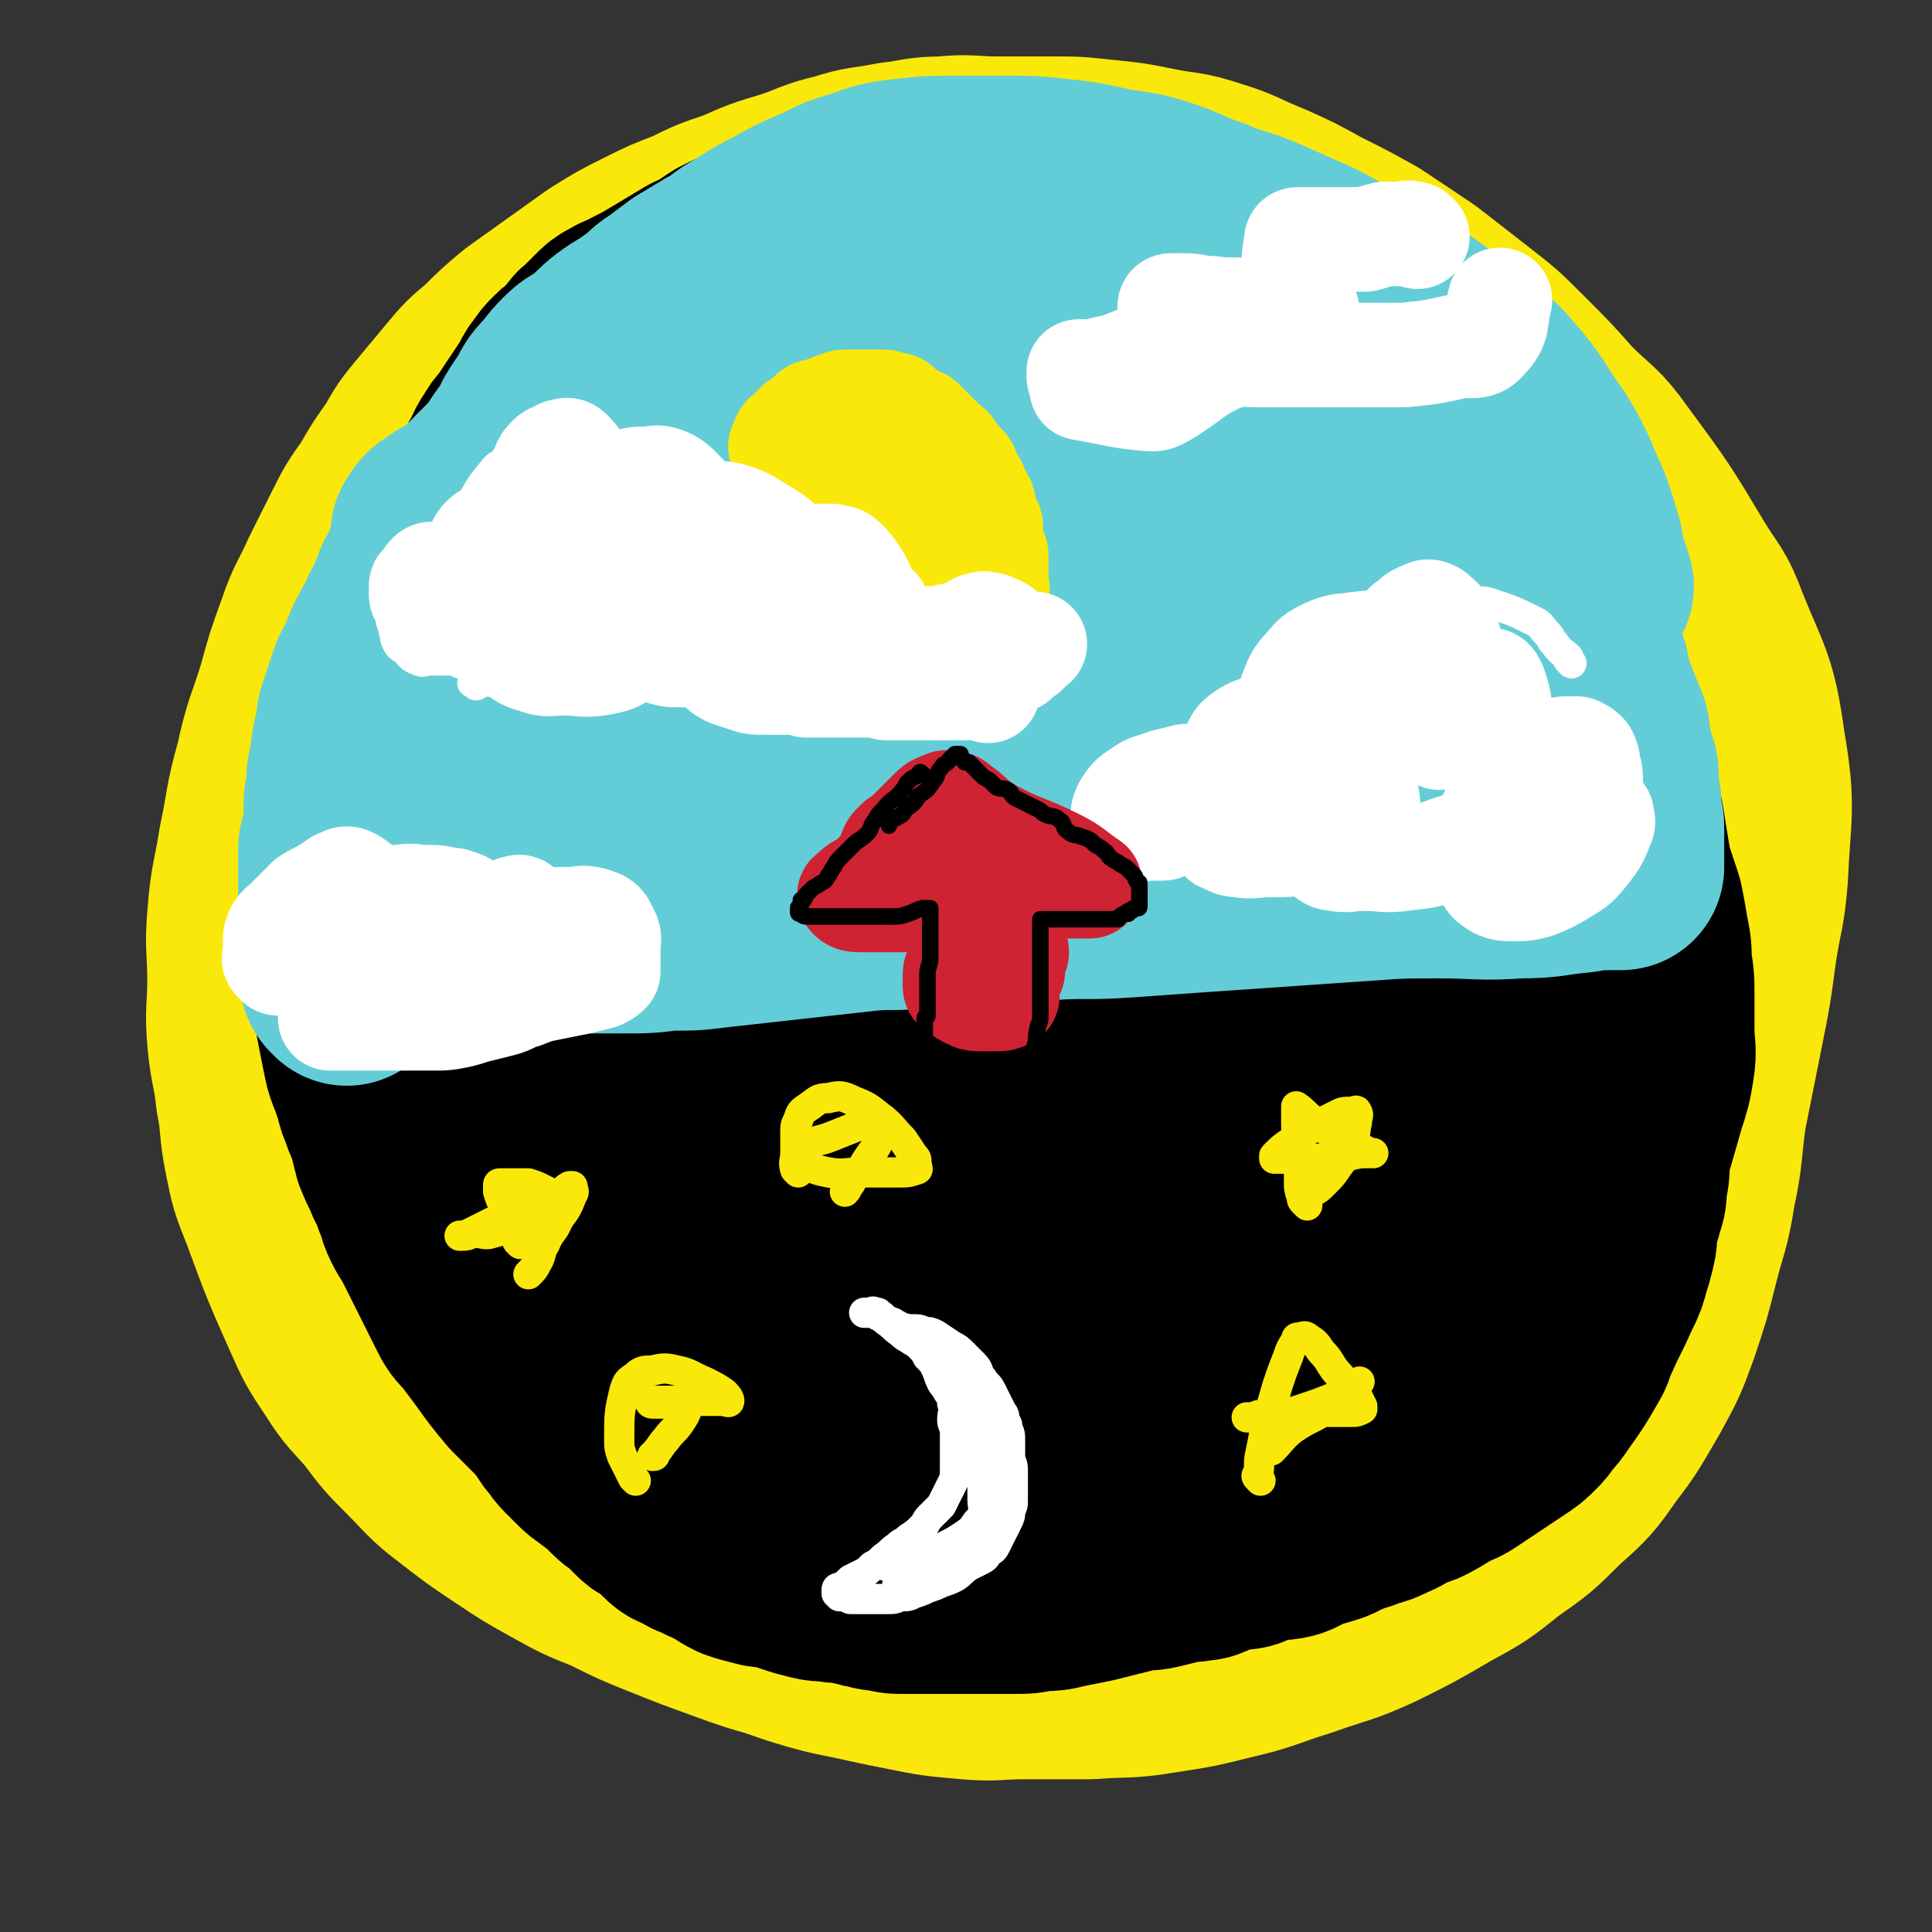 <svg viewBox='0 0 702 702' version='1.1' xmlns='http://www.w3.org/2000/svg' xmlns:xlink='http://www.w3.org/1999/xlink'><rect x="0" y="0" width="702" height="702" fill="#333333" stroke="none"/><g fill='none' stroke='#FAE80B' stroke-width='75' stroke-linecap='round' stroke-linejoin='round'><path d='M334,129c-1,-1 -1,-1 -1,-1 -1,-1 -1,0 -1,0 -11,0 -12,0 -23,0 -4,0 -4,0 -8,1 -4,1 -4,1 -8,2 -5,1 -5,1 -9,3 -4,2 -4,3 -8,5 -4,3 -4,3 -8,5 -5,3 -5,3 -10,6 -5,4 -5,5 -10,9 -5,5 -6,4 -11,9 -6,5 -6,5 -12,10 -7,6 -7,6 -13,12 -6,6 -6,7 -12,13 -6,7 -6,6 -12,13 -6,6 -6,6 -11,13 -5,7 -5,7 -9,14 -5,8 -5,8 -9,16 -4,7 -3,8 -7,15 -4,8 -5,8 -8,16 -3,7 -2,8 -4,15 -2,8 -3,8 -5,16 -2,8 -2,8 -3,17 -2,9 -2,9 -3,19 -1,10 0,10 0,20 0,9 0,9 0,17 0,9 0,9 0,18 0,9 0,9 1,17 1,9 1,9 3,17 2,9 2,9 4,17 3,9 2,9 6,17 4,8 4,8 9,16 5,8 4,8 10,15 6,7 6,8 13,14 7,7 8,6 15,12 8,6 7,7 15,13 8,6 9,5 17,11 8,5 8,6 16,11 9,5 9,5 18,9 9,5 9,5 18,9 8,4 8,4 17,7 10,3 10,3 20,5 9,2 9,2 19,4 10,2 10,2 21,3 10,1 11,0 21,0 12,0 12,0 24,0 13,-1 13,0 25,-2 13,-2 13,-2 25,-5 13,-3 13,-4 26,-8 14,-5 14,-4 27,-10 12,-6 12,-6 24,-13 11,-6 11,-6 21,-14 10,-7 10,-7 19,-16 9,-8 9,-8 16,-18 7,-9 7,-10 13,-20 6,-11 6,-11 10,-22 4,-12 4,-12 7,-24 3,-12 4,-12 6,-25 3,-14 2,-14 4,-28 3,-15 3,-15 6,-30 3,-15 3,-15 5,-30 2,-13 3,-13 4,-26 1,-23 3,-24 -1,-47 -3,-22 -5,-22 -13,-42 -4,-11 -5,-10 -11,-20 -12,-20 -12,-20 -26,-39 -7,-10 -8,-9 -17,-18 -8,-9 -8,-9 -17,-18 -8,-8 -8,-8 -17,-15 -9,-7 -9,-7 -18,-14 -9,-6 -9,-6 -18,-12 -9,-5 -9,-5 -19,-10 -9,-5 -9,-5 -18,-9 -10,-4 -10,-5 -20,-8 -9,-3 -9,-2 -19,-4 -10,-2 -10,-2 -20,-3 -9,-1 -9,-1 -19,-1 -9,0 -9,0 -19,0 -9,0 -10,-1 -19,0 -9,0 -9,1 -18,2 -10,2 -10,1 -19,4 -9,2 -9,3 -18,6 -10,3 -10,3 -19,7 -9,3 -9,3 -17,7 -8,3 -8,3 -16,7 -8,4 -8,4 -16,9 -7,5 -7,5 -14,10 -7,5 -7,5 -14,10 -6,5 -6,5 -12,11 -6,5 -6,5 -11,11 -5,6 -5,6 -10,12 -5,6 -5,6 -9,13 -5,7 -5,7 -9,14 -5,7 -5,7 -9,15 -4,8 -4,8 -8,16 -4,9 -5,9 -8,18 -4,11 -4,11 -7,22 -4,13 -5,13 -8,27 -4,14 -3,14 -6,28 -2,13 -3,13 -4,26 -1,11 0,12 0,23 0,11 -1,11 0,22 1,10 2,10 3,20 2,10 1,11 3,21 2,10 2,10 6,20 7,19 7,19 15,37 4,9 4,9 10,18 5,8 6,8 12,15 6,8 6,8 13,15 7,7 7,8 15,14 9,7 9,7 18,13 9,6 9,6 18,11 9,5 9,5 19,9 10,5 10,5 20,9 10,4 10,4 21,8 11,4 11,4 22,7 12,3 12,4 24,6 12,2 12,2 24,3 12,1 12,1 24,2 13,1 13,1 26,1 12,0 12,0 23,-1 12,-2 12,-2 23,-5 12,-4 13,-3 24,-9 24,-12 24,-12 47,-26 11,-7 11,-6 20,-15 17,-18 18,-18 32,-39 7,-11 7,-11 11,-24 8,-27 8,-28 12,-56 2,-17 1,-17 1,-34 0,-18 0,-18 0,-36 0,-16 1,-16 1,-32 0,-14 1,-15 0,-29 -1,-14 -1,-14 -4,-28 -3,-13 -3,-13 -7,-26 -4,-14 -3,-14 -9,-27 -7,-15 -7,-15 -16,-29 -9,-16 -9,-16 -20,-31 -11,-14 -11,-15 -24,-27 -13,-12 -13,-12 -28,-21 -15,-9 -15,-9 -31,-16 -16,-6 -16,-6 -33,-10 -18,-4 -18,-4 -36,-6 -17,-2 -18,-2 -35,-1 -18,1 -18,0 -35,4 -18,4 -19,5 -35,13 -18,9 -18,10 -33,22 -16,13 -16,13 -29,28 -13,16 -13,16 -24,34 -11,19 -11,19 -20,39 -9,20 -9,21 -15,42 -6,22 -6,22 -8,44 -2,23 -2,24 0,47 3,24 2,25 10,47 7,21 8,21 21,39 13,17 14,17 30,31 15,13 16,13 33,22 18,10 19,9 38,16 18,7 18,6 37,12 18,6 18,7 37,11 18,4 18,4 36,6 16,1 17,2 33,0 16,-2 17,-1 32,-7 17,-6 17,-7 32,-17 17,-12 17,-12 31,-28 14,-16 14,-17 24,-36 11,-21 12,-21 19,-44 7,-21 7,-22 10,-44 3,-20 3,-20 3,-40 0,-18 0,-18 -4,-35 -5,-17 -5,-18 -14,-33 -11,-18 -12,-17 -27,-32 -16,-16 -15,-17 -34,-30 -38,-25 -37,-31 -80,-46 -35,-12 -38,-9 -75,-9 -17,0 -18,2 -33,10 -18,9 -19,10 -33,24 -17,18 -18,18 -30,40 -13,24 -13,25 -21,51 -8,28 -8,29 -11,58 -3,29 -4,30 -2,59 1,26 1,27 8,52 6,21 6,22 18,40 10,14 11,16 27,24 16,8 18,7 36,7 21,-1 22,-1 41,-9 23,-10 23,-11 43,-27 22,-18 22,-19 40,-41 18,-23 19,-24 32,-50 13,-26 14,-27 21,-55 7,-28 8,-29 7,-57 0,-24 0,-25 -9,-47 -8,-19 -10,-20 -25,-34 -13,-12 -15,-13 -32,-18 -17,-5 -18,-5 -36,-3 -18,2 -20,1 -35,10 -19,11 -19,12 -33,29 -17,22 -17,23 -29,48 -13,28 -14,29 -21,59 -7,29 -6,30 -6,59 0,23 -1,25 6,46 6,17 7,20 21,31 14,11 17,11 35,14 21,3 23,4 43,-3 24,-8 25,-11 45,-27 22,-18 22,-18 39,-41 17,-23 18,-24 29,-50 11,-26 11,-27 15,-54 4,-26 4,-27 0,-52 -4,-21 -3,-25 -16,-41 -11,-14 -14,-16 -31,-19 -20,-4 -23,-3 -42,5 -25,10 -26,13 -45,32 -22,22 -22,23 -37,50 -14,26 -15,27 -22,55 -6,25 -5,26 -3,52 2,22 0,25 10,44 10,20 12,22 30,34 18,12 21,17 42,14 44,-6 50,-8 88,-33 22,-14 20,-21 32,-45 12,-25 12,-26 16,-53 4,-26 5,-28 -1,-54 -5,-22 -6,-27 -22,-42 -15,-14 -20,-15 -41,-15 -26,0 -29,3 -53,16 -27,15 -28,17 -48,41 -19,23 -20,24 -31,52 -11,26 -10,27 -13,55 -3,26 -3,27 1,52 4,21 4,23 15,41 9,14 10,16 25,23 14,7 17,7 33,4 18,-4 22,-3 34,-18 33,-41 39,-43 55,-94 16,-53 10,-57 9,-113 -1,-19 1,-26 -13,-37 -21,-17 -30,-19 -57,-18 -19,1 -21,7 -35,21 -18,19 -18,21 -29,45 -12,25 -13,25 -17,52 -4,24 -5,26 0,50 4,21 4,23 17,40 12,15 15,17 33,24 18,7 20,6 39,3 21,-3 22,-5 40,-16 18,-11 21,-11 32,-29 18,-29 16,-33 25,-66 2,-7 3,-15 -2,-15 -13,-1 -19,3 -34,12 -17,10 -15,13 -31,25 -32,25 -31,28 -65,49 -16,10 -19,11 -35,13 -3,1 -4,-4 -3,-7 11,-24 11,-26 27,-48 22,-30 22,-32 49,-57 9,-9 19,-17 24,-10 10,16 7,29 5,57 -2,23 1,28 -14,44 -36,38 -49,48 -89,65 -9,4 -13,-11 -10,-23 16,-70 11,-115 47,-141 21,-16 71,21 67,58 -9,85 -50,178 -92,186 -34,7 -72,-85 -60,-156 12,-70 50,-112 108,-125 43,-9 84,31 93,81 11,59 -11,84 -54,137 -28,34 -44,27 -88,38 -10,3 -19,-1 -20,-11 -7,-52 -8,-60 3,-114 5,-28 12,-27 29,-51 17,-23 14,-38 39,-43 47,-9 91,-15 105,15 16,36 -14,64 -45,117 -27,47 -30,50 -71,83 -23,19 -55,42 -58,20 -9,-78 8,-114 34,-219 5,-20 13,-17 29,-31 12,-10 28,-31 28,-17 -1,125 -6,153 -30,294 -2,12 -26,21 -22,11 46,-121 56,-174 121,-272 12,-17 39,19 33,42 -17,66 -39,68 -78,136 '/></g>
<g fill='none' stroke='#000000' stroke-width='75' stroke-linecap='round' stroke-linejoin='round'><path d='M305,84c-1,-1 -1,-1 -1,-1 -1,-1 -1,0 -2,0 0,0 0,0 -1,0 0,0 0,0 -1,0 -1,0 -1,0 -2,0 -1,0 0,1 -1,1 -1,0 -1,0 -3,0 -1,0 -1,0 -2,0 -2,0 -1,1 -3,1 -1,1 -1,1 -3,1 -1,1 -1,1 -3,1 -2,1 -3,0 -5,1 -3,1 -2,2 -5,3 -2,1 -3,0 -5,1 -2,1 -2,1 -4,2 -3,2 -3,2 -6,4 -3,2 -3,1 -6,3 -5,3 -5,3 -10,6 -5,3 -5,3 -11,6 -3,2 -3,1 -6,3 -2,1 -2,1 -4,3 -2,2 -2,2 -4,4 -1,2 -2,1 -3,3 -2,2 -1,2 -3,4 -2,2 -3,2 -5,4 -2,2 -2,2 -4,5 -2,2 -1,3 -3,5 -2,3 -2,3 -4,6 -2,3 -2,3 -4,6 -2,4 -3,3 -5,7 -3,4 -2,5 -5,9 -2,4 -3,4 -5,8 -2,4 -2,4 -4,8 -2,4 -3,4 -5,8 -1,3 -1,3 -2,6 -1,3 -1,3 -3,6 -1,3 -1,3 -3,5 -2,3 -2,3 -4,6 -1,2 -1,3 -2,5 -1,3 -1,3 -3,6 -1,3 -2,3 -3,6 -1,2 -1,3 -2,5 -1,3 -2,2 -3,5 -1,3 -1,3 -2,6 -1,3 -1,2 -2,5 -1,3 0,3 -1,6 0,3 0,3 -1,6 -1,4 -1,3 -2,7 0,3 0,4 0,7 -1,4 -1,3 -2,7 -1,3 0,4 -1,7 0,3 -1,3 -1,6 0,3 0,4 0,7 0,9 -1,8 -1,17 0,4 0,5 0,9 0,4 0,4 0,8 0,5 0,5 0,9 0,6 0,6 1,11 0,5 0,5 1,10 1,5 1,5 2,10 1,5 2,5 3,9 2,5 1,5 3,9 1,4 2,4 3,8 1,4 1,4 2,8 2,5 2,4 4,9 2,3 2,3 3,7 2,4 1,4 3,8 2,4 2,3 4,7 2,4 2,4 4,8 2,4 2,4 4,8 2,4 2,4 4,8 2,4 2,4 5,7 3,4 3,4 6,8 5,7 5,7 10,13 3,3 3,3 6,6 5,5 5,5 9,11 2,2 2,3 4,5 2,2 2,2 4,4 2,2 2,2 5,4 2,2 2,1 4,3 2,2 2,2 4,4 2,2 3,2 5,4 2,2 2,2 4,4 2,2 3,1 5,3 2,2 2,2 4,4 2,2 2,2 5,3 3,2 3,2 6,3 3,2 3,1 6,3 4,2 3,2 7,4 3,1 3,1 7,2 3,1 4,0 7,1 3,1 3,1 6,2 3,1 3,1 7,2 4,1 4,0 8,1 4,0 4,0 7,1 3,0 2,1 5,1 3,1 3,1 6,1 3,1 3,1 6,1 3,0 3,0 6,0 4,0 4,0 7,0 4,0 4,0 8,0 5,0 5,0 9,0 5,0 5,0 10,0 5,0 5,0 9,-1 5,0 5,0 9,-1 5,-1 5,-1 10,-2 4,-1 4,-1 8,-2 4,-1 4,-1 8,-2 4,-1 4,0 8,-1 4,-1 4,-1 8,-2 3,-1 4,0 7,-1 2,0 2,0 4,-1 3,-1 2,-1 5,-2 2,-1 3,0 5,-1 3,0 3,0 5,-1 3,-1 3,-1 6,-2 4,-1 4,0 8,-1 3,-1 3,-2 6,-3 3,-1 4,-1 7,-2 4,-1 3,-2 7,-3 4,-2 4,-1 8,-3 4,-1 4,-1 8,-3 3,-1 3,-2 6,-3 3,-2 4,-1 7,-3 4,-2 3,-2 7,-4 3,-2 3,-1 6,-3 3,-2 3,-2 6,-4 3,-2 3,-2 6,-4 3,-2 3,-2 6,-4 3,-2 3,-2 5,-4 2,-2 2,-2 4,-5 2,-2 2,-2 4,-5 5,-7 5,-7 9,-14 2,-3 1,-4 3,-7 4,-9 4,-8 8,-17 2,-4 2,-4 3,-8 1,-3 1,-3 2,-7 1,-4 0,-4 1,-8 1,-4 1,-3 2,-7 1,-3 1,-3 1,-7 1,-4 1,-4 1,-8 0,-4 0,-4 0,-8 0,-4 0,-4 0,-8 0,-4 1,-3 1,-7 1,-3 1,-3 1,-7 0,-3 0,-3 0,-7 0,-4 0,-4 0,-8 0,-4 0,-4 0,-8 0,-3 0,-3 0,-7 0,-3 0,-3 0,-6 0,-3 0,-3 0,-7 0,-4 0,-4 0,-8 0,-4 -1,-4 -1,-8 -1,-5 0,-5 -1,-10 0,-4 -1,-4 -1,-8 -1,-5 0,-5 -1,-10 -1,-6 -1,-5 -2,-11 -1,-5 0,-5 -1,-10 -1,-6 -1,-6 -2,-11 -1,-5 -1,-5 -3,-10 -1,-5 -2,-5 -3,-10 -2,-5 -2,-5 -3,-11 -2,-6 -1,-6 -3,-12 -2,-5 -2,-5 -4,-10 -2,-5 -2,-5 -4,-10 -3,-5 -3,-5 -6,-10 -3,-5 -3,-6 -6,-11 -3,-6 -3,-6 -7,-11 -3,-5 -3,-5 -7,-10 -3,-5 -3,-5 -7,-10 -4,-5 -4,-5 -8,-10 -4,-5 -4,-5 -8,-10 -4,-4 -4,-4 -9,-8 -4,-4 -4,-4 -9,-8 -4,-4 -4,-4 -9,-7 -5,-4 -5,-4 -11,-7 -5,-3 -5,-3 -11,-6 -6,-3 -6,-3 -12,-6 -7,-3 -7,-3 -15,-5 -8,-2 -8,-2 -16,-4 -7,-1 -7,-1 -15,-2 -8,-1 -8,-1 -16,-1 -7,0 -7,0 -15,0 -7,0 -8,-1 -15,0 -7,1 -7,2 -14,3 -7,2 -7,1 -14,3 -7,2 -7,2 -13,4 -6,2 -6,2 -11,5 -5,3 -5,3 -10,6 -11,7 -11,6 -21,14 -13,10 -13,10 -26,21 -7,6 -7,6 -14,13 -6,6 -6,6 -12,13 -5,6 -5,6 -10,13 -4,5 -4,5 -7,11 -2,3 -2,3 -4,7 -1,1 -1,3 -1,3 0,0 0,-1 0,-2 2,-4 2,-4 4,-8 3,-6 3,-6 7,-12 5,-7 5,-7 10,-13 5,-7 5,-7 11,-14 6,-7 6,-7 13,-14 7,-7 7,-7 15,-13 8,-6 8,-6 17,-12 8,-5 8,-5 17,-10 9,-4 9,-4 18,-8 8,-3 8,-4 17,-6 8,-2 8,-1 16,-2 7,-1 7,-1 15,-1 7,0 8,-1 15,0 7,0 7,0 14,2 7,1 7,2 13,4 8,3 8,2 15,6 7,3 7,4 14,8 7,4 7,3 14,7 8,5 8,5 15,11 7,5 7,4 13,10 6,5 5,6 11,12 6,7 6,6 12,13 5,6 5,6 10,12 5,7 5,7 10,14 4,6 4,6 9,12 5,7 5,7 10,13 9,11 9,11 18,22 4,5 4,5 8,11 3,5 3,5 6,11 3,6 3,6 6,13 3,6 3,6 5,13 2,6 2,6 4,13 2,6 2,6 3,13 1,6 1,6 2,12 2,6 2,6 4,12 1,5 1,5 2,11 1,5 1,5 1,10 1,6 1,6 1,12 0,6 0,6 0,12 0,7 1,7 0,13 -1,6 -1,6 -3,12 -2,7 -2,7 -4,14 -3,7 -3,7 -6,14 -3,7 -3,7 -6,14 -4,7 -3,8 -8,14 -12,15 -12,15 -26,28 -7,6 -7,6 -15,11 -16,12 -16,12 -33,23 -9,6 -9,5 -19,10 -10,5 -9,7 -20,10 -20,6 -20,6 -41,9 -10,1 -10,1 -20,0 -11,-1 -11,-1 -21,-3 -12,-2 -11,-3 -23,-5 -11,-2 -12,-2 -23,-4 -12,-2 -12,-2 -24,-5 -10,-2 -10,-2 -19,-6 -10,-4 -10,-4 -18,-11 -8,-8 -8,-9 -14,-18 -7,-10 -7,-10 -12,-21 -6,-13 -6,-13 -10,-27 -5,-14 -4,-14 -8,-29 -4,-14 -4,-14 -7,-29 -3,-13 -4,-13 -6,-27 -2,-14 -2,-14 -2,-28 0,-15 -1,-16 2,-31 4,-18 5,-18 13,-34 10,-18 10,-19 23,-35 14,-17 14,-17 31,-31 16,-13 17,-13 35,-22 17,-8 17,-8 35,-13 16,-4 16,-4 33,-5 14,0 15,-1 29,3 15,4 15,4 28,13 14,10 15,10 26,24 12,15 11,16 20,33 10,20 10,20 17,42 7,21 7,22 10,44 3,22 4,23 2,45 -1,20 0,21 -8,39 -8,18 -9,20 -25,32 -19,15 -21,14 -44,22 -27,9 -28,8 -57,11 -29,3 -34,15 -59,1 -74,-40 -123,-41 -139,-109 -17,-73 7,-124 73,-174 72,-54 109,-37 202,-33 24,1 28,18 31,43 10,100 13,110 -5,207 -5,26 -17,23 -40,38 -23,16 -25,16 -52,24 -28,8 -30,14 -58,9 -69,-12 -118,8 -136,-43 -28,-80 -22,-177 44,-219 68,-43 157,-2 225,49 30,23 11,86 -29,99 -84,27 -174,25 -218,-20 -30,-31 25,-75 69,-132 17,-22 35,-43 52,-26 62,62 78,97 105,185 6,21 -15,35 -39,34 -76,-5 -97,-11 -160,-46 -16,-9 -7,-23 2,-41 23,-45 21,-64 63,-84 47,-22 89,-28 115,-1 23,24 8,63 -17,103 -20,32 -35,29 -74,41 -21,7 -37,10 -46,-4 -12,-19 -12,-38 4,-62 37,-55 52,-75 103,-97 19,-8 48,18 38,37 -42,77 -90,131 -142,156 -21,10 -11,-46 -3,-85 4,-22 12,-21 28,-37 15,-15 22,-34 35,-24 33,26 62,63 57,95 -3,22 -44,25 -74,12 -36,-15 -67,-44 -59,-68 9,-26 59,-48 93,-33 38,17 65,68 50,97 -15,30 -104,39 -110,20 -7,-23 44,-76 84,-103 11,-8 25,17 19,33 -26,71 -48,108 -84,142 -12,11 -9,-26 -11,-52 -2,-22 -7,-25 3,-44 24,-46 37,-66 65,-86 9,-6 13,17 9,33 -14,61 -17,68 -44,121 -4,7 -14,7 -17,0 -17,-43 -20,-51 -22,-100 -1,-17 6,-18 17,-32 9,-11 10,-20 22,-18 31,5 66,6 65,31 -1,44 -34,63 -69,106 -4,5 -9,-4 -9,-10 -1,-35 1,-37 7,-73 2,-12 4,-12 10,-23 3,-6 3,-12 8,-11 12,2 14,8 26,18 2,1 3,2 2,4 -4,10 -7,9 -11,19 -5,14 -4,14 -6,29 -4,29 -4,29 -6,58 -1,8 0,9 0,17 0,3 0,3 0,6 0,1 0,1 0,1 1,-6 0,-8 3,-14 6,-13 7,-12 14,-24 11,-17 11,-17 22,-33 13,-18 12,-18 26,-35 14,-17 14,-17 29,-33 12,-12 11,-13 25,-23 8,-6 11,-13 19,-9 12,6 16,12 21,28 6,16 2,18 1,36 -1,21 0,21 -4,41 -3,20 -3,20 -10,39 -6,18 -6,18 -15,34 -8,14 -9,14 -20,25 -10,10 -10,10 -22,17 -10,6 -11,6 -22,8 -8,2 -9,2 -17,0 -5,-1 -8,-2 -8,-7 -1,-22 -1,-25 6,-47 7,-21 9,-21 21,-39 13,-20 14,-20 30,-37 14,-15 14,-15 30,-27 12,-9 13,-14 26,-14 16,0 27,1 32,15 9,28 6,37 -4,70 -11,34 -13,37 -37,64 -17,19 -22,22 -46,28 -12,3 -19,-2 -26,-11 -6,-7 0,-10 0,-21 '/></g>
<g fill='none' stroke='#63CDD7' stroke-width='75' stroke-linecap='round' stroke-linejoin='round'><path d='M126,357c-1,-1 -1,-1 -1,-1 -1,-1 0,-1 0,-1 0,-1 -1,-1 -1,-3 0,-1 0,-1 0,-3 0,-4 0,-4 0,-8 0,-2 0,-2 0,-5 0,-2 0,-2 0,-4 0,-1 0,-1 0,-3 0,-2 0,-2 0,-4 0,-2 0,-2 0,-5 0,-2 0,-2 0,-5 0,-3 0,-3 0,-6 0,-3 1,-2 1,-5 1,-3 1,-3 1,-6 0,-3 0,-3 0,-6 0,-3 1,-2 1,-5 0,-2 0,-2 0,-4 0,-3 1,-3 1,-6 1,-3 0,-3 1,-6 0,-3 1,-2 1,-5 1,-3 0,-3 1,-6 1,-3 1,-3 2,-6 1,-3 1,-3 2,-6 1,-3 2,-3 3,-6 1,-2 1,-3 2,-5 1,-3 2,-3 3,-6 2,-3 2,-3 3,-6 2,-3 2,-3 3,-6 2,-3 1,-4 3,-7 2,-4 2,-4 4,-7 1,-3 1,-3 3,-5 2,-3 2,-3 4,-6 1,-2 1,-2 3,-4 2,-3 2,-3 5,-6 2,-2 2,-2 4,-4 3,-3 3,-2 6,-5 3,-3 2,-3 5,-6 2,-2 3,-1 5,-3 2,-2 2,-2 4,-4 2,-2 2,-2 4,-4 2,-2 2,-3 4,-5 5,-5 5,-5 10,-10 5,-5 5,-5 11,-9 3,-2 3,-2 6,-4 6,-4 5,-5 11,-9 2,-2 2,-2 5,-4 3,-2 4,-2 7,-4 3,-2 3,-2 6,-4 4,-2 4,-2 8,-4 4,-2 4,-1 8,-3 3,-2 3,-2 6,-4 3,-2 3,-2 7,-3 3,-1 3,-1 6,-2 3,-1 3,-1 6,-2 3,-1 4,0 7,-1 4,-1 3,-1 7,-2 4,-1 4,0 8,-1 4,0 4,-1 8,-1 4,0 5,0 9,0 5,0 5,0 10,0 5,0 5,0 9,0 5,0 5,0 9,0 4,0 4,0 8,0 5,0 5,1 9,1 5,1 5,0 9,1 5,1 5,2 10,3 4,1 4,0 8,1 4,1 4,1 8,2 4,2 4,2 8,4 4,2 5,1 9,3 4,1 3,2 7,3 3,1 4,1 7,2 4,1 4,2 7,3 4,2 4,1 7,3 4,2 4,2 7,4 4,2 3,3 7,5 3,2 4,2 7,4 3,2 3,3 6,5 3,3 4,2 7,5 3,2 3,2 6,5 4,3 4,3 7,6 3,3 2,3 5,6 2,3 3,3 5,5 3,3 3,3 5,5 2,2 2,2 4,4 2,2 3,2 5,4 2,2 2,2 4,4 2,2 1,2 3,4 2,3 2,3 4,5 2,2 3,2 5,4 2,2 1,3 3,5 1,2 2,2 3,4 1,2 1,2 2,4 1,2 1,2 2,4 1,2 2,2 3,4 1,1 1,1 1,3 1,2 0,2 1,4 1,2 1,1 2,3 1,3 1,3 2,7 1,4 1,5 2,9 1,2 1,1 2,3 1,3 1,3 2,6 1,2 0,3 1,5 2,6 2,6 4,11 1,3 1,2 2,5 1,2 1,3 1,5 1,3 0,3 1,5 0,2 1,2 1,4 1,2 1,2 1,5 0,2 0,2 0,4 0,3 1,2 1,5 0,2 0,2 0,4 0,2 1,2 1,4 0,2 0,2 0,4 0,2 0,2 0,3 0,1 0,1 0,2 0,1 0,1 0,2 0,1 0,1 0,1 0,1 0,1 0,1 0,1 0,1 0,1 0,1 0,1 0,1 -1,0 -2,0 -3,0 -6,0 -6,0 -12,1 -11,1 -11,2 -22,2 -14,1 -15,0 -29,0 -14,0 -14,0 -28,1 -15,1 -14,1 -29,2 -14,1 -15,1 -29,2 -14,1 -14,1 -28,2 -14,1 -15,0 -29,1 -13,0 -13,0 -25,1 -11,1 -11,1 -22,2 -9,1 -10,0 -19,1 -9,1 -9,1 -18,2 -9,1 -9,1 -18,2 -9,1 -9,1 -18,2 -8,1 -8,1 -17,1 -8,1 -8,1 -17,1 -7,0 -7,0 -14,0 -6,0 -6,1 -12,1 -5,0 -5,0 -11,0 -5,0 -6,0 -11,0 -5,0 -5,1 -10,1 -5,0 -5,0 -10,0 -4,0 -4,0 -8,0 -3,0 -3,0 -7,0 -3,0 -3,0 -6,0 0,0 -1,0 -1,0 0,-1 0,-1 0,-3 0,-3 0,-3 0,-6 0,-5 -1,-5 0,-10 1,-7 1,-7 3,-13 2,-9 2,-9 5,-17 4,-10 4,-10 9,-20 5,-11 4,-11 10,-22 6,-11 6,-11 14,-22 8,-11 8,-12 17,-22 9,-11 10,-10 20,-20 11,-10 10,-10 22,-19 11,-8 12,-8 24,-15 13,-7 13,-7 26,-12 13,-5 13,-5 26,-8 12,-3 12,-3 24,-4 12,-1 12,0 24,0 11,0 11,-1 22,0 11,1 11,1 22,5 10,3 10,4 20,9 11,5 11,5 21,11 11,6 12,5 22,12 10,7 10,7 19,15 8,8 9,8 15,17 7,9 6,10 11,20 5,9 5,9 9,19 4,9 3,10 7,19 3,8 3,8 6,16 2,6 3,6 4,13 1,4 0,4 0,8 0,2 0,2 0,3 0,1 0,1 0,2 0,1 0,1 0,1 -3,1 -3,2 -6,2 -8,1 -8,1 -16,1 -12,0 -12,0 -25,0 -15,0 -15,0 -30,0 -19,0 -19,0 -38,0 -22,0 -22,-1 -44,-1 -23,0 -23,0 -46,0 -24,0 -24,0 -48,1 -22,0 -22,0 -43,1 -17,0 -16,1 -33,1 -11,0 -11,0 -23,0 -5,0 -5,0 -11,0 -1,0 -3,0 -2,0 5,-3 7,-3 14,-6 16,-7 16,-7 33,-13 24,-10 24,-10 49,-19 31,-11 31,-10 62,-20 30,-10 30,-10 60,-20 25,-8 26,-7 51,-15 17,-5 17,-5 33,-10 6,-2 13,-3 12,-4 -1,-1 -8,-1 -15,0 -50,6 -50,6 -99,14 -31,5 -31,5 -61,11 -46,10 -46,10 -91,21 -9,2 -9,2 -17,4 -2,0 -3,1 -3,1 1,0 3,-1 6,-2 17,-6 17,-7 34,-13 28,-9 28,-8 56,-16 31,-8 31,-8 62,-16 26,-6 26,-7 52,-12 17,-3 17,-3 35,-5 7,-1 14,-1 14,-1 0,1 -7,2 -15,3 -19,2 -19,1 -38,3 -25,2 -25,2 -50,5 -24,2 -24,3 -48,5 -19,2 -19,1 -38,3 -11,1 -10,1 -21,2 -3,0 -8,1 -7,0 3,-3 7,-5 15,-8 17,-6 17,-6 35,-11 20,-6 20,-6 41,-11 18,-4 18,-4 37,-6 12,-1 12,-1 24,0 6,0 7,0 11,3 3,2 3,3 3,6 1,5 1,5 -1,10 -3,7 -3,8 -8,14 -7,9 -7,9 -15,17 -7,8 -8,7 -15,15 -6,6 -5,7 -11,13 -3,4 -4,4 -7,8 -2,2 -2,2 -3,4 -1,1 -1,2 0,3 4,2 5,3 11,3 13,1 13,1 26,0 17,-1 16,-2 33,-4 17,-2 17,-2 34,-4 12,-1 12,-1 25,-2 7,0 7,0 14,0 2,0 4,0 4,0 0,0 -2,0 -4,0 -8,0 -8,0 -17,0 '/><path d='M159,195c-1,-1 -2,-1 -1,-1 1,-3 2,-3 5,-5 2,-2 3,-1 5,-3 3,-2 3,-2 5,-4 3,-2 3,-2 5,-5 2,-2 2,-2 4,-4 2,-2 2,-2 4,-4 2,-2 1,-3 3,-5 1,-2 2,-2 3,-4 2,-3 1,-3 3,-6 2,-3 2,-3 4,-6 2,-4 2,-4 5,-7 3,-4 3,-4 6,-7 3,-3 4,-2 7,-5 4,-3 4,-4 8,-7 4,-3 5,-3 9,-6 5,-3 4,-4 9,-7 4,-3 4,-3 8,-6 5,-3 5,-3 10,-6 6,-3 5,-4 11,-7 6,-4 6,-4 12,-7 7,-4 7,-4 14,-7 7,-3 7,-4 15,-6 8,-3 8,-3 16,-4 9,-1 9,-1 18,-1 9,0 9,0 18,0 10,0 10,0 19,1 9,1 9,1 18,3 10,2 10,1 19,4 9,3 9,4 18,7 9,4 10,3 19,7 9,4 9,4 18,8 8,4 8,5 16,9 8,5 8,4 16,9 7,5 7,5 14,10 6,4 6,4 11,9 5,4 6,4 10,9 9,10 8,11 16,22 3,5 3,5 6,11 4,10 5,10 8,21 2,5 1,5 2,10 1,4 2,4 3,8 '/></g>
<g fill='none' stroke='#FAE80B' stroke-width='11' stroke-linecap='round' stroke-linejoin='round'><path d='M189,452c-1,-1 -1,-1 -1,-1 -1,-2 -1,-2 -1,-3 -1,-3 -1,-3 -2,-6 -1,-2 -1,-2 -2,-4 -1,-2 -1,-2 -2,-5 0,0 0,0 0,-1 0,0 0,-1 0,-1 0,-1 0,-1 1,-1 2,0 3,0 5,0 3,0 3,0 5,0 3,1 3,1 5,2 2,1 2,1 3,2 1,1 1,1 2,2 1,1 1,1 2,2 1,1 1,0 1,1 0,0 0,1 0,1 -1,1 -2,0 -3,1 -4,1 -3,2 -7,3 -4,1 -4,0 -8,1 -4,1 -4,2 -8,3 -3,1 -3,0 -6,0 -3,0 -2,1 -5,1 0,0 -1,0 -1,0 1,0 2,0 4,-1 4,-2 4,-2 8,-4 5,-2 5,-3 10,-5 4,-2 4,-1 8,-3 4,-1 4,-1 7,-3 2,-1 1,-1 3,-2 0,0 1,0 1,0 0,1 1,2 0,3 -2,5 -2,5 -5,9 -2,5 -3,4 -5,9 -2,3 -1,4 -3,7 -1,2 -1,2 -3,4 '/><path d='M475,438c-1,-1 -1,-1 -1,-1 -1,-1 -1,-1 -1,-2 -1,-3 -1,-3 -1,-6 0,-4 0,-4 0,-8 0,-7 -1,-6 -1,-13 0,-1 0,-1 0,-3 0,-1 0,-1 0,-2 0,0 0,-1 0,-1 3,2 3,3 6,5 4,3 4,3 9,6 4,2 4,2 8,4 2,1 2,1 4,2 0,0 1,0 1,0 -1,0 -2,0 -3,0 -4,0 -4,1 -8,1 -5,1 -5,1 -11,1 -4,0 -4,0 -8,0 -2,0 -2,0 -5,0 0,0 -1,0 -1,0 0,0 0,-1 0,-1 3,-3 3,-3 6,-5 4,-3 4,-3 9,-6 4,-2 4,-2 8,-4 2,-1 2,-1 5,-1 1,0 2,-1 2,0 1,1 0,2 0,4 -1,4 0,4 -2,8 -2,4 -2,4 -5,8 -2,3 -2,3 -5,6 -2,2 -2,2 -4,3 '/><path d='M231,538c-1,-1 -1,-1 -1,-1 -1,-2 -1,-2 -2,-4 -1,-2 -1,-2 -2,-4 -1,-3 -1,-3 -1,-6 0,-9 0,-10 2,-18 1,-3 1,-3 4,-5 2,-2 3,-2 6,-2 4,-1 5,-1 9,0 5,1 5,2 10,4 4,2 4,2 7,4 1,1 2,2 2,3 0,1 -1,0 -3,0 -3,0 -3,0 -7,0 -5,0 -5,0 -10,0 -3,0 -3,0 -6,0 -1,0 -2,0 -3,0 0,0 0,1 1,1 2,0 3,0 5,0 3,0 3,0 5,0 2,0 2,0 3,0 0,0 0,1 0,1 -1,3 -1,3 -3,6 -2,3 -3,3 -5,6 -2,2 -2,3 -4,5 0,1 0,1 -1,1 '/><path d='M290,426c-1,-1 -1,-1 -1,-1 -1,-3 0,-3 0,-6 0,-3 0,-4 0,-7 0,-3 0,-3 1,-5 1,-3 1,-3 4,-5 3,-2 3,-3 7,-3 4,-1 5,-1 9,1 5,2 5,2 10,6 4,3 4,4 8,8 2,3 2,3 4,6 1,1 1,1 1,3 0,1 1,2 0,2 -3,1 -3,1 -7,1 -6,0 -6,0 -13,0 -6,0 -6,1 -12,0 -5,-1 -4,-1 -9,-3 -1,0 -2,0 -3,-1 0,0 0,-1 0,-1 1,-2 1,-3 3,-4 4,-3 5,-2 10,-4 5,-2 5,-2 10,-4 3,-1 3,-1 7,-2 1,0 2,-1 2,0 0,2 0,3 -1,6 -2,5 -3,5 -6,10 -2,4 -3,3 -5,7 -1,1 -1,2 -2,3 '/><path d='M458,538c-1,-1 -1,-1 -1,-1 -1,-1 0,-1 0,-1 1,-4 0,-4 1,-8 1,-5 1,-5 2,-10 2,-7 2,-7 4,-14 2,-6 2,-6 4,-11 1,-3 1,-3 3,-6 0,-1 0,-1 1,-1 1,0 2,-1 3,0 3,2 3,2 5,5 4,4 3,5 7,9 3,4 3,3 6,7 1,2 1,2 2,4 0,0 0,1 0,1 -2,1 -2,1 -4,1 -5,0 -5,0 -10,0 -6,0 -6,0 -12,0 -5,0 -5,0 -10,1 -3,0 -2,1 -5,1 0,0 -1,0 -1,0 3,0 4,1 7,0 7,-1 7,-1 13,-3 6,-2 6,-2 11,-4 4,-2 4,-2 8,-4 1,-1 2,-2 2,-2 0,0 -2,1 -3,2 -5,4 -4,5 -9,8 -6,4 -6,3 -12,7 -4,3 -4,4 -8,8 '/></g>
<g fill='none' stroke='#FFFFFF' stroke-width='11' stroke-linecap='round' stroke-linejoin='round'><path d='M328,484c-1,-1 -2,-1 -1,-1 1,-1 2,0 4,0 3,0 3,0 5,1 2,0 2,0 4,1 3,2 3,2 6,4 2,1 2,1 4,3 2,2 2,2 4,4 2,2 1,3 3,5 1,2 2,2 3,4 1,2 1,2 2,4 1,2 1,2 2,4 1,1 1,2 1,3 1,2 1,1 1,3 1,2 1,2 1,5 0,2 0,3 0,5 0,3 1,2 1,5 0,1 0,2 0,3 0,2 0,2 0,3 0,2 0,2 0,3 0,1 0,1 0,2 0,2 0,2 -1,4 0,2 0,2 -1,4 -1,2 -1,2 -2,4 -1,2 -1,2 -2,4 -1,2 -1,2 -3,3 -1,2 -1,2 -3,3 -2,1 -2,1 -4,2 -3,2 -2,2 -5,4 -2,1 -2,1 -5,2 -2,1 -2,1 -5,2 -2,1 -2,1 -5,2 -2,1 -2,1 -5,1 -2,1 -2,1 -5,1 -1,0 -1,0 -3,0 -2,0 -2,0 -4,0 -1,0 -1,0 -2,0 -1,0 -1,0 -2,0 0,0 0,0 -1,0 0,0 -1,0 -1,0 -1,0 0,-1 -1,-1 0,0 0,0 -1,0 0,0 0,0 -1,0 0,0 -1,0 -1,0 0,0 0,-1 0,-1 0,0 -1,0 -1,0 0,0 0,-1 0,-1 0,-1 0,-1 1,-1 1,-1 1,0 2,-1 1,-1 1,-1 2,-2 2,-1 2,-1 4,-2 2,-1 2,-1 4,-3 2,-1 2,-1 4,-3 3,-2 2,-2 5,-4 2,-2 2,-1 4,-3 3,-2 3,-2 5,-4 2,-2 1,-2 3,-4 2,-2 2,-2 4,-4 1,-2 1,-2 2,-4 1,-2 1,-2 2,-4 1,-2 1,-2 1,-5 0,-2 0,-2 0,-4 0,-2 0,-2 0,-4 0,-3 0,-3 0,-6 0,-2 -1,-2 -1,-4 0,-3 1,-3 0,-6 0,-3 -1,-3 -2,-5 -1,-2 -1,-1 -2,-3 -1,-2 -1,-3 -2,-5 -1,-2 -1,-2 -3,-4 -1,-2 -1,-2 -3,-4 -2,-2 -2,-1 -4,-3 -1,-1 -1,-2 -2,-3 -1,-1 -1,-1 -3,-2 -1,-1 -1,0 -2,-1 -1,0 -1,0 -2,-1 -1,0 0,-1 -1,-1 0,0 -1,0 -1,0 0,0 0,-1 0,-1 0,0 0,0 -1,0 0,0 0,0 -1,0 0,0 0,0 -1,0 0,0 0,0 -1,0 0,0 -1,0 -1,0 0,0 1,0 1,0 2,0 2,-1 3,0 2,1 2,1 4,3 3,2 2,2 5,4 3,3 4,2 7,5 3,3 3,3 5,6 3,3 3,3 5,6 2,2 2,3 4,5 2,3 2,2 4,5 1,2 1,2 2,4 1,2 0,2 1,4 1,2 2,2 2,4 1,3 0,4 0,7 0,3 0,3 0,6 0,3 0,3 0,5 0,2 0,2 0,4 0,3 1,3 0,5 0,2 -1,2 -2,3 -2,3 -2,3 -5,5 -3,2 -3,2 -7,4 -3,2 -3,2 -6,3 -3,2 -3,2 -6,3 -2,1 -2,1 -5,1 -1,0 -1,0 -3,0 0,0 -1,0 -1,0 1,0 2,0 3,0 4,0 4,1 8,0 6,-1 6,0 11,-3 5,-2 5,-3 9,-7 3,-3 3,-3 5,-7 2,-4 2,-4 3,-8 1,-4 0,-4 0,-8 0,-4 0,-4 0,-8 0,-3 0,-4 0,-7 0,-3 -1,-2 -1,-5 0,0 0,-1 0,-1 0,2 0,3 0,5 0,5 0,5 0,10 0,6 0,6 0,11 0,4 0,4 0,7 0,4 1,5 -1,8 -3,5 -4,5 -8,8 -5,4 -5,3 -10,6 -7,3 -7,3 -15,6 '/><path d='M167,241c-1,-1 -1,-1 -1,-1 -1,-1 -1,0 -1,0 -1,0 -1,0 -3,0 -1,0 -1,0 -3,0 -1,0 -1,0 -3,0 -2,0 -2,1 -4,0 -3,-1 -3,-2 -5,-4 -2,-1 -2,-1 -3,-3 -1,-2 0,-2 -1,-4 0,-2 -1,-2 -1,-4 0,-2 0,-2 0,-4 0,-2 0,-3 0,-5 0,-3 0,-3 1,-6 1,-3 1,-3 3,-5 1,-1 1,-1 2,-2 2,-1 2,-1 4,-1 8,0 9,0 16,2 3,1 2,2 4,4 1,1 1,1 1,1 0,0 0,0 0,-1 0,-3 0,-3 0,-6 0,-4 0,-4 -1,-8 0,-2 -1,-1 -1,-3 0,-3 0,-3 0,-6 0,-1 -1,-1 0,-2 4,-7 4,-7 9,-13 1,-1 1,-1 2,-1 2,0 2,0 4,0 2,0 2,-1 3,0 2,1 2,5 4,4 4,-1 3,-4 7,-7 2,-2 2,-2 4,-3 4,-1 5,-3 8,-1 4,2 4,4 7,8 1,1 0,1 0,2 0,1 0,1 0,1 18,-2 24,-10 36,-5 7,3 2,11 3,21 0,1 -1,1 -1,1 2,1 3,0 5,2 9,8 8,11 18,17 6,3 10,-2 14,2 4,5 3,10 1,16 -1,2 -6,-2 -6,0 0,4 3,6 5,11 '/><path d='M173,249c-1,-1 -2,-1 -1,-1 14,-1 15,0 30,0 6,0 7,1 13,0 22,-3 22,-3 44,-7 11,-2 11,-2 22,-5 4,-1 4,-1 7,-2 5,-1 4,-2 9,-3 1,0 1,0 2,0 1,0 1,0 2,0 1,0 1,0 1,0 1,0 1,0 1,0 '/><path d='M571,241c-1,-1 -1,-1 -1,-1 -1,-1 0,-1 0,-1 -2,-2 -3,-2 -5,-5 -2,-2 -1,-2 -3,-4 -2,-2 -2,-3 -4,-4 -8,-4 -8,-4 -17,-7 -3,-1 -3,0 -7,0 -2,0 -3,-1 -5,0 -2,1 -2,1 -3,3 -2,2 -2,2 -4,5 -1,2 0,2 -1,4 0,2 0,2 -1,4 0,1 -1,1 -1,2 0,1 1,2 0,2 0,1 -1,0 -2,0 -1,0 -1,0 -3,0 -2,0 -2,0 -4,0 -3,0 -3,0 -5,1 -3,2 -3,2 -4,5 -1,4 -1,4 -1,8 0,3 0,4 0,7 0,3 0,3 0,5 0,1 0,1 0,1 0,0 1,0 1,0 0,0 -1,0 -2,0 -2,0 -2,-1 -4,-1 -2,0 -3,-1 -5,0 -4,1 -4,1 -7,3 -3,2 -3,3 -6,5 -3,3 -3,2 -6,5 -3,2 -2,3 -5,5 -1,1 -1,1 -2,2 -1,1 -1,1 -1,2 0,1 0,2 0,3 '/></g>
<g fill='none' stroke='#FFFFFF' stroke-width='38' stroke-linecap='round' stroke-linejoin='round'><path d='M173,220c-1,-1 -1,-2 -1,-1 -1,0 0,1 0,2 0,0 0,1 0,1 0,1 0,1 -1,1 -1,0 -1,0 -3,0 -2,0 -2,0 -4,0 -1,0 -1,0 -3,0 -2,0 -2,1 -4,0 -1,-1 -1,-1 -2,-3 -1,-1 0,-1 -1,-2 0,-1 -1,-1 -1,-2 0,-1 0,-2 0,-3 0,-1 1,0 1,-1 1,-1 1,-2 2,-3 1,-1 1,0 2,0 2,0 2,0 3,0 2,0 2,0 4,1 2,1 2,1 4,3 2,1 2,1 3,3 1,1 1,1 2,3 1,2 1,2 2,4 1,2 1,1 2,3 0,0 0,1 0,1 0,1 0,1 0,1 0,-1 0,-1 -1,-3 -1,-4 -2,-4 -3,-9 -1,-3 -1,-3 -1,-7 0,-3 0,-4 0,-7 0,-2 0,-2 1,-4 1,-2 2,-3 4,-4 2,-1 2,-2 4,-1 6,3 6,4 12,9 2,1 2,2 3,3 1,1 2,2 2,2 0,0 -1,-1 -1,-2 -2,-3 -2,-3 -3,-7 -1,-5 -1,-5 -1,-11 0,-4 -1,-5 0,-9 1,-4 1,-4 3,-7 1,-3 1,-3 3,-5 1,-1 2,0 3,-1 1,0 0,-1 1,-1 1,0 2,-1 3,0 2,2 2,2 4,5 3,4 3,4 5,8 2,2 2,2 3,5 1,2 0,2 0,4 0,1 0,1 0,2 0,1 0,1 0,1 0,0 -1,-1 -1,-2 0,-1 -1,-2 0,-3 1,-3 1,-3 3,-5 3,-3 3,-3 7,-4 3,-1 3,-1 7,-1 3,0 3,-1 6,0 3,1 4,2 6,4 3,3 3,3 4,6 1,3 1,3 1,6 0,2 0,3 0,5 0,2 0,2 0,3 0,2 0,3 -1,4 -1,2 -2,1 -4,2 -1,1 -1,1 -3,1 -1,0 -1,1 -2,0 0,0 0,-1 0,-2 1,-2 1,-3 3,-4 3,-2 4,-2 8,-3 3,-1 4,-1 7,0 3,0 3,0 5,2 3,3 3,3 5,7 2,4 1,4 2,9 1,3 1,3 1,7 0,2 0,2 0,4 0,1 0,1 0,1 0,-1 -1,-1 -1,-3 -1,-3 -1,-3 -1,-7 0,-3 -1,-4 0,-7 1,-3 2,-4 5,-5 7,-3 8,-4 15,-4 6,0 7,1 11,5 2,2 2,3 2,7 1,5 0,6 0,11 0,1 0,1 0,1 0,0 0,0 -1,0 0,0 0,0 -1,0 0,0 0,0 -1,0 -1,0 -2,0 -3,0 -4,1 -4,2 -8,3 -4,2 -4,2 -9,3 -6,2 -6,2 -12,3 -6,1 -6,1 -13,1 -5,0 -6,0 -11,0 -5,0 -5,0 -9,-1 -3,-1 -3,-1 -6,-2 -1,0 -2,0 -3,-1 -1,0 -2,0 -2,-1 -1,-2 -1,-3 0,-4 3,-4 4,-3 9,-6 6,-4 6,-4 12,-7 5,-2 5,-1 10,-2 3,0 4,-1 5,-1 0,0 -1,0 -2,1 -4,2 -4,3 -8,5 -6,3 -6,2 -13,4 -6,1 -6,1 -13,2 -5,0 -5,0 -11,0 -3,0 -4,0 -7,0 -3,0 -3,0 -5,-1 -2,0 -2,0 -3,-1 -1,-1 -1,-1 -1,-3 0,-2 -1,-3 0,-4 1,-2 2,-2 4,-2 4,-1 5,-1 9,0 5,1 6,2 10,5 4,3 5,3 7,8 2,3 1,4 1,7 0,4 0,5 -2,7 -3,3 -4,3 -9,4 -6,1 -7,0 -13,0 -6,0 -6,1 -11,-1 -4,-1 -5,-2 -8,-5 -2,-3 -1,-3 -2,-7 '/><path d='M457,300c-1,-1 -1,-1 -1,-1 -3,-1 -3,0 -5,0 -5,0 -5,0 -10,-1 -5,-1 -5,-2 -9,-4 -3,-1 -3,-2 -6,-3 -1,-1 -2,-2 -3,-1 -1,1 0,2 0,4 0,2 0,2 0,4 0,1 0,1 0,2 0,1 0,1 -1,1 -2,0 -2,0 -5,0 -2,0 -3,1 -5,0 -2,0 -2,-1 -3,-2 -1,-1 -1,-1 -1,-2 0,-2 0,-2 1,-4 2,-3 2,-3 5,-5 4,-3 4,-2 9,-4 4,-1 4,-1 8,-2 3,0 3,0 6,0 3,0 3,0 5,1 2,1 2,2 3,4 1,1 1,1 2,3 0,1 0,1 0,2 0,1 0,1 0,1 0,-2 -1,-3 -1,-6 0,-3 0,-4 0,-7 1,-4 0,-4 2,-7 1,-3 1,-4 4,-6 3,-2 5,-3 8,-2 5,2 5,4 8,9 2,3 1,3 1,6 0,2 0,3 0,4 0,0 -1,0 -1,-1 -1,-3 -2,-3 -2,-6 -1,-6 -1,-6 0,-12 1,-7 1,-7 3,-13 2,-5 2,-6 6,-10 3,-4 4,-4 8,-6 5,-2 5,-1 10,-2 3,0 4,-1 7,0 3,1 3,1 5,3 2,3 2,3 2,7 1,4 1,4 0,8 0,4 0,4 -2,7 -2,3 -2,2 -5,4 -2,1 -2,1 -4,2 -1,0 -2,1 -3,0 -1,0 -1,-1 -1,-2 0,-2 0,-3 0,-5 1,-5 1,-5 3,-10 3,-7 3,-7 8,-13 3,-4 4,-4 8,-8 3,-2 3,-3 6,-4 2,-1 2,-1 4,0 2,2 3,2 4,5 2,5 2,5 2,11 1,6 0,7 0,13 0,5 0,5 -1,9 -1,3 -1,3 -2,5 0,1 -1,2 -1,2 0,0 0,-1 0,-2 0,-4 0,-4 1,-7 2,-4 2,-5 5,-8 3,-3 3,-3 7,-4 2,-1 2,-1 4,0 2,0 2,0 3,2 2,6 2,6 2,13 1,8 0,8 0,16 0,7 -1,7 -1,14 0,4 0,4 0,8 0,1 -1,2 0,2 2,-1 3,-2 5,-4 3,-4 3,-4 6,-8 3,-5 3,-5 6,-10 2,-4 2,-4 5,-7 1,-1 2,-1 4,-1 1,0 2,0 3,0 2,1 2,1 3,2 1,2 1,2 1,4 1,3 1,3 1,6 0,3 0,4 0,7 0,2 0,2 0,4 0,3 0,3 0,5 0,1 -1,1 -1,1 1,-2 2,-3 4,-5 0,0 1,0 1,0 0,2 1,2 0,4 -2,5 -2,5 -5,9 -4,5 -4,5 -9,8 -5,3 -5,3 -10,5 -4,1 -4,1 -8,1 -3,0 -4,0 -6,-1 -3,-2 -3,-2 -4,-5 -1,-3 -1,-3 -1,-7 0,-3 -1,-4 0,-7 0,-3 1,-3 2,-5 1,-2 1,-3 3,-4 1,-1 2,0 3,0 0,0 0,1 0,1 -3,4 -3,4 -7,7 -6,4 -6,4 -13,6 -8,3 -8,3 -17,4 -7,1 -7,0 -15,0 -5,0 -5,1 -10,0 -2,0 -3,-1 -4,-3 -1,-2 0,-3 0,-5 1,-3 0,-4 2,-6 3,-4 3,-4 7,-6 2,-1 2,-1 5,-1 1,0 2,-1 2,0 0,2 1,4 -1,6 -3,3 -4,3 -8,5 -6,3 -6,3 -13,4 -7,1 -7,1 -14,1 -5,0 -6,1 -11,0 -3,0 -3,-1 -6,-2 '/><path d='M101,350c-1,-1 -1,-1 -1,-1 -1,-1 0,-1 0,-2 0,-1 0,-1 0,-2 0,-1 0,-1 0,-2 0,-3 0,-3 1,-5 2,-3 3,-2 5,-5 3,-3 3,-3 6,-6 3,-2 4,-2 7,-4 3,-1 2,-2 5,-3 2,-1 2,-1 4,0 3,2 3,2 5,5 3,4 3,4 5,9 2,5 2,5 3,10 1,3 0,4 0,7 0,1 0,1 0,1 -1,0 -2,1 -3,0 -4,-5 -5,-6 -7,-12 -1,-3 -1,-3 0,-6 1,-3 2,-4 5,-6 4,-2 4,-2 9,-2 5,-1 5,0 10,0 4,0 4,0 8,1 2,0 2,0 4,1 1,0 1,0 2,1 1,1 1,1 1,2 1,2 1,2 1,4 1,2 1,2 1,4 0,1 -1,2 0,2 1,0 2,-1 3,-2 2,-2 2,-3 4,-5 3,-2 3,-1 6,-3 1,0 1,-1 2,-1 1,0 2,-1 2,0 1,1 0,2 0,3 0,2 0,2 0,4 0,2 0,2 -1,3 0,1 -1,1 -1,1 0,0 1,-1 2,-2 4,-2 4,-3 9,-4 4,-1 4,-1 9,-1 4,0 4,-1 8,0 3,1 4,1 5,4 2,3 1,3 1,7 0,1 0,1 0,2 0,1 0,1 0,2 0,2 0,2 0,3 0,1 0,1 0,1 -1,1 -1,1 -3,2 -4,1 -4,1 -8,2 -5,1 -5,1 -10,2 -5,1 -5,1 -10,3 -4,1 -4,2 -8,3 -4,1 -4,1 -8,2 -4,1 -3,1 -7,2 -5,1 -5,1 -10,1 -6,0 -6,0 -12,0 -5,0 -5,0 -11,0 -5,0 -5,0 -10,0 -2,0 -2,0 -4,0 '/><path d='M515,86c-1,-1 -1,-1 -1,-1 -3,-1 -3,0 -6,0 -2,0 -3,0 -5,0 -4,1 -3,1 -7,2 -3,0 -3,0 -7,0 -3,0 -3,0 -7,0 -3,0 -3,0 -6,0 -2,0 -2,0 -4,0 -1,0 -1,0 -1,1 -1,6 -1,6 -1,12 0,4 1,4 2,7 1,3 2,3 3,6 0,0 0,1 0,1 -4,0 -4,0 -8,0 -7,0 -6,-1 -13,-1 -7,-1 -7,0 -14,-1 -5,0 -5,-1 -10,-1 -2,0 -2,0 -4,0 -1,0 -1,0 -1,1 0,1 0,1 0,2 0,2 0,2 0,4 0,2 0,2 0,3 0,1 0,1 -1,2 -2,2 -2,3 -4,4 -4,3 -4,2 -9,4 -5,2 -5,2 -10,3 -3,1 -3,1 -7,1 -1,0 -1,0 -2,0 0,1 0,1 0,2 0,1 1,0 1,1 0,1 0,1 0,2 0,1 0,1 0,1 12,2 13,3 25,4 2,0 2,0 4,-1 12,-7 11,-9 23,-14 5,-2 6,-1 12,-1 24,0 25,0 49,0 2,0 2,0 4,0 10,-1 10,-1 19,-3 6,-1 8,1 11,-3 5,-5 3,-7 5,-14 '/></g>
<g fill='none' stroke='#FAE80B' stroke-width='38' stroke-linecap='round' stroke-linejoin='round'><path d='M285,164c-1,-1 -1,-1 -1,-1 -1,-1 0,-1 0,-1 1,-1 0,-2 1,-3 0,-1 1,0 1,-1 2,-2 2,-2 4,-4 1,-1 2,-1 3,-2 1,-1 1,-1 2,-2 1,-1 2,0 3,-1 2,0 2,0 3,-1 2,0 1,-1 3,-1 2,-1 2,-1 4,-1 1,0 2,0 3,0 2,0 2,0 3,0 1,0 1,0 2,0 1,0 1,0 1,0 2,0 2,0 3,0 2,0 2,0 4,1 2,0 2,0 3,1 1,1 1,1 2,2 1,1 1,1 3,2 1,1 2,0 3,1 1,1 1,1 2,2 1,1 1,1 2,2 2,2 2,2 4,4 2,2 2,1 3,3 1,1 1,2 2,3 1,2 2,1 3,3 1,1 0,2 1,3 1,2 1,1 2,3 1,1 0,2 1,3 1,2 1,1 2,3 1,2 0,2 1,4 0,2 1,2 1,3 1,2 1,1 1,3 0,1 0,2 0,3 0,2 0,2 1,4 0,2 1,1 1,3 0,1 0,2 0,3 0,2 0,2 0,4 0,2 0,2 0,3 0,2 1,2 0,3 0,1 -1,0 -2,1 -1,1 0,1 -1,2 -1,1 -1,0 -2,1 -1,1 -1,1 -2,2 -1,1 -1,1 -3,2 -2,1 -2,1 -4,2 -1,1 -1,1 -2,2 -1,1 -2,0 -3,1 -1,1 -1,1 -2,2 -2,1 -2,0 -4,1 -2,1 -1,1 -3,2 -2,1 -3,0 -5,1 -2,1 -2,1 -4,2 -2,1 -2,1 -4,1 -2,1 -2,1 -4,1 -5,1 -5,1 -10,1 -4,0 -4,0 -9,0 -1,0 -2,0 -3,0 -2,0 -2,0 -3,-1 -2,-1 -2,-1 -4,-2 -2,-1 -2,-1 -4,-3 -2,-1 -2,-1 -3,-3 -2,-2 -2,-2 -3,-4 -2,-5 -2,-5 -3,-10 -1,-2 -1,-2 -1,-4 0,-3 0,-3 0,-6 0,-3 0,-3 0,-6 1,-4 1,-4 2,-8 2,-4 2,-4 4,-8 2,-4 2,-4 4,-7 2,-3 2,-3 4,-5 2,-2 2,-1 4,-3 2,-1 2,-2 4,-3 2,-1 2,-1 5,-2 3,-1 3,-1 7,-1 3,0 3,0 6,0 3,0 3,0 6,0 3,0 3,0 6,1 3,1 3,0 6,2 4,3 4,3 7,7 2,3 2,3 4,6 2,4 2,4 3,8 1,4 1,4 2,9 0,4 0,4 0,8 0,4 1,4 0,7 -3,6 -4,7 -9,12 -3,3 -4,3 -8,4 -7,1 -8,3 -14,0 -7,-3 -9,-4 -12,-11 -4,-8 -1,-9 -2,-18 0,-6 -1,-6 0,-12 1,-5 2,-5 5,-10 2,-3 3,-4 6,-6 2,-1 2,-1 5,-1 3,0 4,-2 6,0 6,7 6,9 9,18 1,3 0,4 0,7 0,3 0,3 -1,5 -2,3 -2,4 -5,4 -13,2 -14,1 -27,0 -2,0 -4,-1 -4,-3 1,-4 2,-7 7,-9 5,-2 6,0 12,0 7,0 7,0 13,0 '/></g>
<g fill='none' stroke='#FFFFFF' stroke-width='38' stroke-linecap='round' stroke-linejoin='round'><path d='M219,193c-1,-1 -2,-1 -1,-1 0,-1 0,-1 1,-1 2,-1 2,-2 4,-3 2,-1 2,-1 5,-1 2,0 2,0 4,0 6,0 6,0 11,1 2,1 2,1 4,3 2,1 2,1 3,3 1,1 1,1 1,2 1,1 1,1 1,2 0,0 0,1 0,1 0,1 0,1 0,1 1,0 1,-1 2,-2 2,-1 1,-2 3,-3 1,-1 1,-1 2,-1 1,0 1,0 2,0 1,0 1,-1 2,0 1,1 1,2 2,3 1,2 1,1 2,3 1,1 1,1 1,2 0,1 0,1 0,2 0,1 1,0 1,1 1,1 0,1 1,2 1,1 1,1 3,2 1,0 2,0 3,0 2,0 2,0 4,0 2,0 2,-1 3,0 2,1 2,1 3,3 2,2 2,2 3,4 1,2 1,2 1,4 1,2 1,2 1,4 0,1 0,2 0,3 0,0 1,0 1,0 2,0 2,0 4,-1 4,-1 4,-2 8,-3 3,-1 3,-1 6,-2 3,0 3,0 6,0 1,0 1,0 2,0 1,0 1,0 1,1 0,1 0,2 0,3 0,2 0,2 0,3 0,2 0,2 0,3 0,2 0,2 0,3 0,1 -1,1 -1,1 0,0 1,0 2,0 2,0 2,0 4,0 3,0 2,-1 5,-1 1,0 2,0 3,0 1,0 1,-1 2,0 2,2 2,2 3,5 1,2 2,3 1,4 0,1 -2,0 -3,1 -3,2 -3,3 -6,4 -4,1 -4,1 -8,1 -5,0 -5,0 -10,0 -4,0 -4,0 -9,0 -3,0 -3,0 -6,0 -1,0 -2,0 -3,0 0,0 0,-1 0,-1 -1,0 -1,0 -3,0 -3,0 -3,0 -6,0 -3,0 -3,0 -6,0 -4,0 -4,0 -7,-1 -3,-1 -3,-1 -6,-2 -2,-1 -2,-1 -3,-2 -1,-1 -1,-1 -2,-2 0,0 0,0 0,-1 0,0 0,-1 0,-1 0,-1 1,-1 1,-1 -1,0 -2,0 -4,0 -5,0 -5,0 -10,0 -4,0 -3,0 -7,-1 '/><path d='M240,191c-1,-1 -2,-1 -1,-1 0,-1 0,0 1,0 4,-1 3,-2 7,-3 5,-1 5,0 10,0 4,0 4,-1 8,0 7,2 7,3 14,7 3,2 3,2 5,4 2,2 2,2 3,4 0,0 0,1 0,1 0,1 -1,2 0,2 1,0 2,0 4,-1 3,-1 3,-1 6,-2 2,0 3,0 5,0 3,1 3,0 5,2 2,2 2,2 4,5 2,3 2,3 3,7 1,3 1,4 2,7 1,2 1,2 2,4 2,2 2,2 4,3 2,1 2,2 5,2 3,1 4,0 7,0 3,0 3,0 5,0 3,0 3,0 6,-1 2,0 2,0 4,-1 2,0 2,0 4,-1 2,-1 1,-2 3,-2 2,-1 2,0 4,0 2,1 3,1 4,2 2,2 1,2 2,4 1,2 1,2 1,4 0,1 0,2 0,3 0,0 1,0 1,0 1,0 1,0 1,0 1,-1 1,-1 2,-2 2,-1 2,-1 3,-3 1,0 0,-1 1,-1 0,0 1,0 1,0 '/><path d='M359,251c-1,-1 -1,-1 -1,-1 -4,-1 -4,0 -8,0 -7,0 -7,0 -15,0 -6,0 -6,0 -13,0 '/></g>
<g fill='none' stroke='#CF2233' stroke-width='38' stroke-linecap='round' stroke-linejoin='round'><path d='M353,349c-1,-1 -1,-1 -1,-1 -1,-1 -1,0 -2,0 -1,0 -1,0 -1,-1 0,0 0,-1 0,-1 3,-2 3,-3 7,-4 3,-1 5,-1 7,1 3,3 2,4 3,9 1,3 0,3 0,6 0,2 0,2 0,3 0,1 0,1 0,1 -2,1 -2,1 -4,1 -2,0 -3,0 -5,0 -3,0 -3,0 -5,-1 -2,-1 -2,-1 -4,-3 -1,0 -1,0 -1,-1 0,-1 0,-2 0,-3 0,-2 0,-2 1,-3 1,-2 1,-2 3,-4 2,-2 2,-2 4,-4 2,-1 1,-2 3,-3 1,0 1,0 2,0 1,0 1,0 1,0 2,0 2,0 3,1 1,1 1,2 2,3 1,2 1,1 2,3 0,1 0,2 0,3 0,1 0,1 0,1 0,1 0,1 0,1 -1,1 -1,1 -3,1 -2,0 -3,0 -5,0 -1,0 -1,0 -2,-1 -1,-1 -1,-1 -2,-3 0,-1 0,-2 0,-3 1,-2 1,-2 2,-3 2,-1 2,-1 4,-2 2,0 2,0 4,0 1,0 1,0 2,1 1,0 1,0 1,1 0,1 1,2 0,3 -1,3 -1,3 -3,5 -2,2 -2,1 -4,2 -2,1 -2,1 -4,1 '/><path d='M333,305c-1,-1 -1,-2 -1,-1 -2,1 -1,2 -3,4 -3,3 -3,2 -6,5 -3,3 -3,3 -6,6 -3,3 -4,2 -7,5 -1,1 -2,1 -1,2 1,1 2,1 4,1 9,0 9,0 18,0 6,0 6,0 12,0 3,0 3,-1 6,-1 9,-1 9,-1 19,-2 6,-1 7,0 13,-1 3,0 2,-1 5,-1 4,0 4,0 8,0 1,0 1,0 1,0 1,0 1,0 1,0 0,0 0,-1 0,-1 -6,-4 -6,-5 -12,-8 -12,-6 -13,-5 -24,-11 -7,-4 -6,-5 -12,-9 -1,-1 -1,-1 -2,-1 -1,0 -2,-1 -3,0 -3,1 -3,1 -5,3 -5,5 -5,5 -10,10 -1,1 -1,0 -2,1 -2,2 -2,2 -3,5 0,0 0,1 0,1 '/></g>
<g fill='none' stroke='#000000' stroke-width='6' stroke-linecap='round' stroke-linejoin='round'><path d='M336,282c-1,-1 -1,-1 -1,-1 -1,-1 -1,0 -1,0 -2,2 -2,1 -4,3 -1,1 -1,2 -2,3 -3,4 -4,3 -7,7 -2,2 -2,2 -3,4 -2,2 -1,3 -3,5 -2,2 -3,2 -5,4 -2,2 -2,2 -4,4 -2,2 -2,2 -3,4 -1,1 -1,2 -2,3 -1,2 -1,2 -3,3 -1,1 -2,1 -3,2 -1,1 -1,1 -2,2 -1,1 0,1 -1,2 0,0 -1,0 -1,0 0,1 0,1 0,2 0,1 -1,0 -1,1 0,0 0,1 0,1 0,1 0,1 1,1 1,1 1,1 3,1 2,0 3,0 5,0 8,0 8,0 16,0 4,0 4,0 8,0 4,0 4,0 7,-1 3,-1 2,-1 5,-2 1,0 1,0 2,0 1,0 1,0 1,0 0,1 0,1 0,2 0,1 0,1 0,2 0,2 0,2 0,3 0,2 0,2 0,4 0,4 0,4 0,7 0,3 -1,3 -1,6 0,2 0,3 0,5 0,2 0,2 0,4 0,2 0,2 0,3 0,1 0,1 0,2 0,1 0,1 0,1 0,1 -1,0 -1,1 0,0 0,1 0,1 0,1 0,1 0,2 0,1 0,1 0,1 0,1 0,1 0,1 0,1 0,1 0,1 0,1 0,1 0,1 0,1 0,1 0,1 0,1 0,1 1,2 0,1 1,1 1,1 1,1 0,1 1,1 1,1 1,1 2,1 1,1 1,1 3,1 4,1 4,1 8,2 1,0 1,0 2,0 3,0 3,0 6,0 3,0 3,0 6,0 2,0 2,0 3,0 1,0 1,0 2,-1 1,0 0,-1 1,-1 0,0 1,0 1,0 1,0 1,0 1,0 1,-1 1,-1 1,-2 1,-1 1,-1 1,-2 1,-3 0,-3 1,-6 0,-2 1,-2 1,-4 0,-2 0,-2 0,-4 0,-2 0,-2 0,-4 0,-1 0,-1 0,-3 0,-1 0,-1 0,-3 0,-1 0,-1 0,-2 0,-1 0,-1 0,-2 0,-2 0,-2 0,-4 0,-1 0,-1 0,-2 0,-1 0,-1 0,-3 0,-1 0,-1 0,-2 0,0 0,0 0,-1 0,-1 0,-1 0,-2 0,0 0,0 0,-1 0,-1 0,-1 0,-2 0,0 0,-1 0,-1 0,0 1,0 1,0 1,0 1,0 2,0 2,0 2,0 3,0 2,0 2,0 3,0 1,0 1,0 2,0 2,0 2,0 3,0 2,0 2,0 3,0 2,0 2,0 3,0 1,0 1,0 2,0 1,0 1,0 2,0 1,0 1,0 1,0 1,0 1,0 1,0 1,0 1,0 1,0 1,0 1,0 1,0 1,0 0,-1 1,-1 1,-1 1,-1 2,-1 0,0 1,0 1,0 0,0 0,-1 0,-1 0,0 1,0 1,0 1,0 0,-1 1,-1 0,0 1,0 1,0 1,0 1,0 1,-1 0,0 0,0 0,-1 0,0 0,0 0,-1 0,0 0,0 0,-1 0,0 0,0 0,-1 0,0 0,0 0,-1 0,0 0,0 0,-1 0,-1 0,-1 0,-2 0,-1 -1,0 -1,-1 -1,-1 0,-1 -1,-2 -1,-1 -1,-1 -2,-2 -1,-1 -1,-1 -3,-2 -1,-1 -2,-1 -3,-2 -2,-1 -1,-2 -3,-3 -1,-1 -1,-1 -3,-2 -2,-2 -2,-2 -5,-3 -2,-1 -3,0 -5,-2 -2,-1 -1,-3 -3,-4 -2,-2 -3,-1 -5,-2 -2,-1 -1,-1 -3,-2 -2,-1 -2,-1 -4,-2 -2,-1 -2,-1 -4,-2 -2,-1 -1,-2 -3,-3 -2,-1 -2,0 -4,-1 -1,-1 -1,-1 -2,-2 -1,-1 -2,-1 -3,-2 -1,-1 -1,-1 -2,-2 0,0 0,0 -1,-1 -1,-1 -1,-1 -2,-2 0,0 -1,0 -1,0 -1,0 0,0 -1,-1 0,0 -1,0 -1,-1 0,0 0,-1 0,-1 0,0 0,0 -1,0 0,0 -1,0 -1,0 -1,1 -1,1 -2,2 -1,2 -2,1 -3,3 -2,2 -1,3 -3,5 -2,3 -2,3 -5,5 -2,3 -2,3 -5,5 -1,2 -1,2 -3,3 -1,1 -2,0 -3,1 0,0 0,1 0,1 0,1 0,1 0,1 '/></g>
</svg>